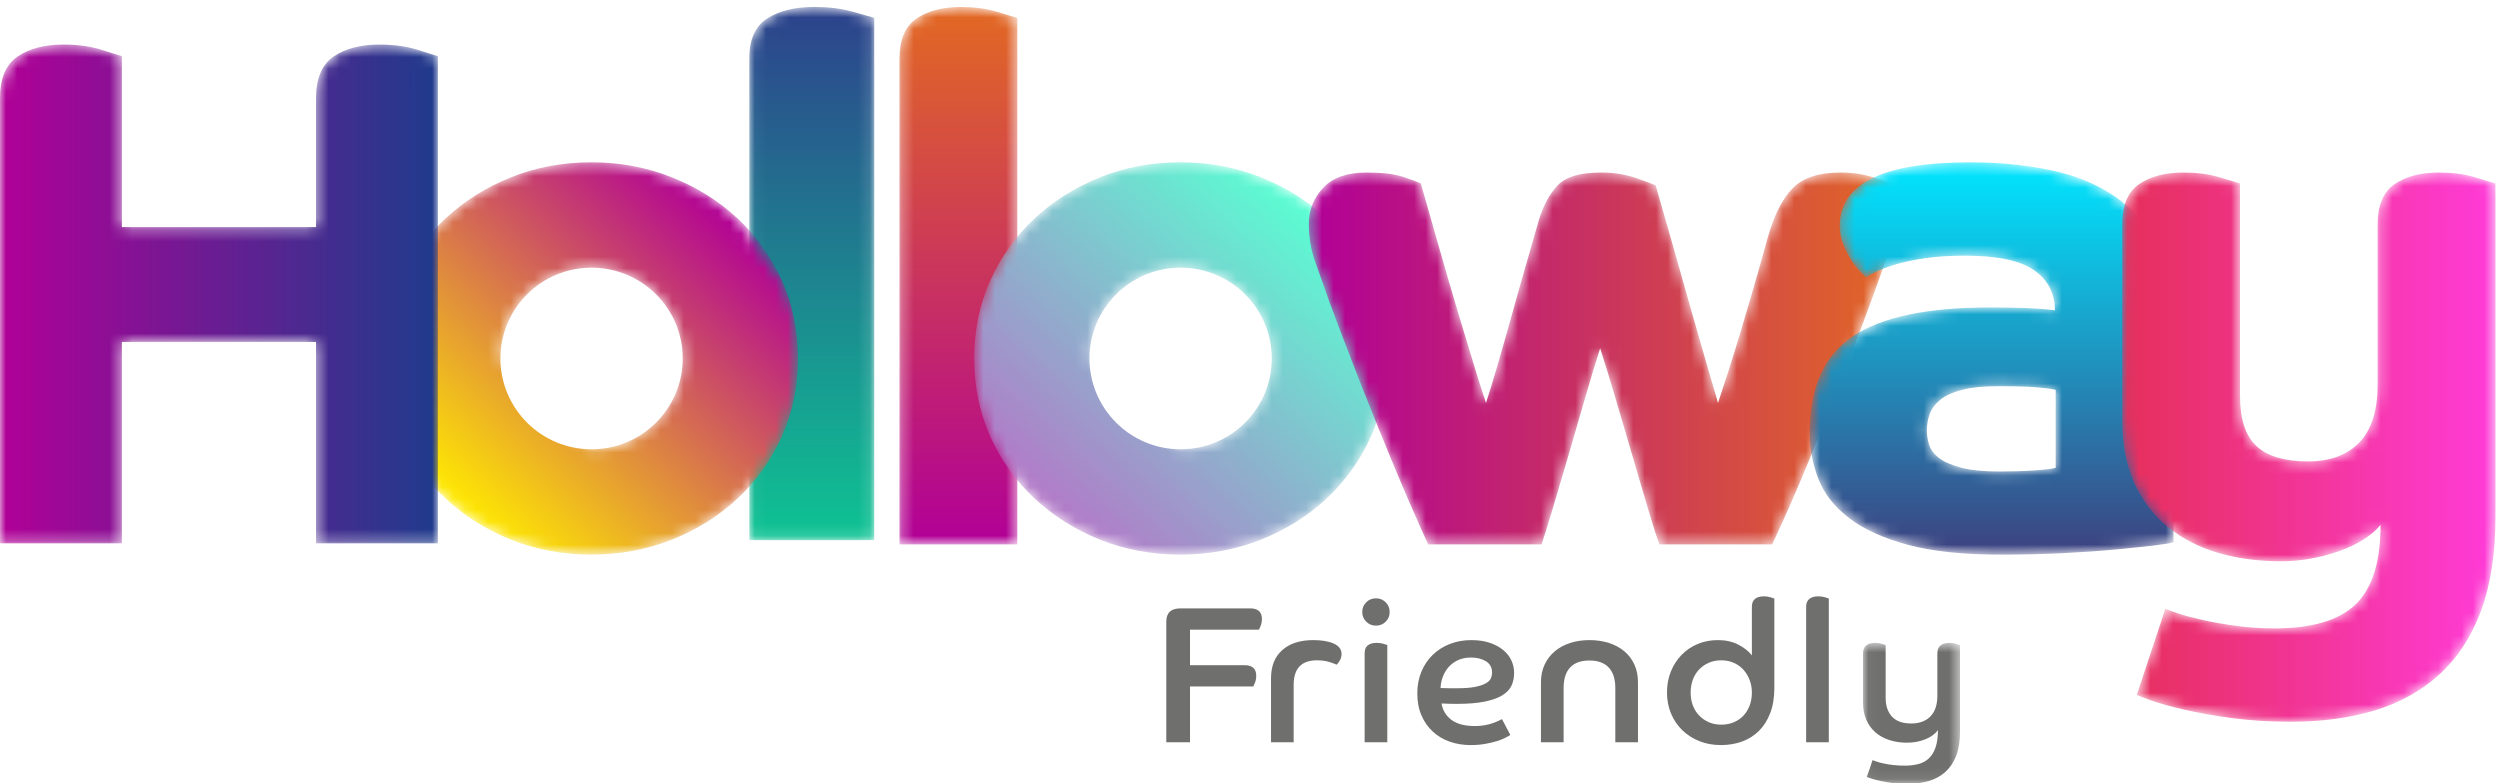 <?xml version="1.0" encoding="UTF-8"?>
<svg width="217px" height="68px" viewBox="0 0 217 68" version="1.1" xmlns="http://www.w3.org/2000/svg" xmlns:xlink="http://www.w3.org/1999/xlink">
    <!-- Generator: Sketch 50.2 (55047) - http://www.bohemiancoding.com/sketch -->
    <title>Group</title>
    <desc>Created with Sketch.</desc>
    <defs>
        <path d="M5.698,0.602 C3.991,0.602 2.622,0.938 1.589,1.607 C0.555,2.277 0.04,3.428 0.04,5.061 L0.04,46.885 L10.885,46.885 L10.885,1.545 C10.616,1.461 9.986,1.284 8.999,1.011 C8.012,0.739 6.911,0.602 5.698,0.602 Z" id="path-1"></path>
        <linearGradient x1="49.997%" y1="100%" x2="49.997%" y2="8.08699987e-05%" id="linearGradient-3">
            <stop stop-color="#0EC393" offset="0%"></stop>
            <stop stop-color="#2D428C" offset="100%"></stop>
        </linearGradient>
        <path d="M0.266,5.101 C0.266,3.455 0.753,2.295 1.727,1.62 C2.702,0.946 3.993,0.607 5.603,0.607 C6.746,0.607 7.783,0.745 8.716,1.019 C9.647,1.294 10.24,1.473 10.495,1.556 L10.495,47.255 L0.266,47.255 L0.266,5.101 Z" id="path-4"></path>
        <linearGradient x1="50.001%" y1="100%" x2="50.001%" y2="8.08699987e-05%" id="linearGradient-6">
            <stop stop-color="#B10097" offset="0%"></stop>
            <stop stop-color="#E26923" offset="100%"></stop>
        </linearGradient>
        <path d="M18.614,25.218 C22.982,25.218 26.528,21.685 26.528,17.333 C26.528,12.982 22.982,9.454 18.614,9.454 C14.247,9.454 10.706,12.982 10.706,17.333 M35.134,10.561 C36.066,12.632 36.532,14.886 36.532,17.333 C36.532,19.78 36.066,22.039 35.134,24.107 C34.202,26.173 32.923,27.968 31.289,29.486 C29.661,31.004 27.754,32.199 25.576,33.066 C23.391,33.927 21.071,34.359 18.614,34.359 C16.116,34.359 13.785,33.927 11.627,33.066 C9.469,32.199 7.573,31.004 5.939,29.486 C4.31,27.968 3.027,26.173 2.095,24.107 C1.168,22.039 0.702,19.78 0.702,17.333 C0.702,14.886 1.168,12.632 2.095,10.561 C3.027,8.494 4.31,6.699 5.939,5.182 C7.573,3.662 9.469,2.473 11.627,1.606 C13.785,0.741 16.116,0.307 18.614,0.307 C21.071,0.307 23.391,0.741 25.576,1.606 C27.754,2.473 29.661,3.662 31.289,5.182" id="path-7"></path>
        <linearGradient x1="15.264%" y1="86.406%" x2="84.724%" y2="13.594%" id="linearGradient-9">
            <stop stop-color="#B379C8" offset="0%"></stop>
            <stop stop-color="#59FFD3" offset="100%"></stop>
        </linearGradient>
        <path d="M18.493,25.218 C22.861,25.218 26.407,21.685 26.407,17.333 C26.407,12.982 22.861,9.454 18.493,9.454 C14.125,9.454 10.584,12.982 10.584,17.333 M35.012,10.561 C35.945,12.632 36.411,14.886 36.411,17.333 C36.411,19.78 35.945,22.039 35.012,24.107 C34.08,26.173 32.802,27.968 31.168,29.486 C29.539,31.004 27.632,32.199 25.454,33.066 C23.27,33.927 20.949,34.359 18.493,34.359 C15.994,34.359 13.664,33.927 11.506,33.066 C9.348,32.199 7.451,31.004 5.818,29.486 C4.189,27.968 2.906,26.173 1.973,24.107 C1.046,22.039 0.58,19.78 0.58,17.333 C0.58,14.886 1.046,12.632 1.973,10.561 C2.906,8.494 4.189,6.699 5.818,5.182 C7.451,3.662 9.348,2.473 11.506,1.606 C13.664,0.741 15.994,0.307 18.493,0.307 C20.949,0.307 23.27,0.741 25.454,1.606 C27.632,2.473 29.539,3.662 31.168,5.182" id="path-10"></path>
        <linearGradient x1="15.265%" y1="86.406%" x2="84.723%" y2="13.594%" id="linearGradient-12">
            <stop stop-color="#FFEB00" offset="0%"></stop>
            <stop stop-color="#B10097" offset="100%"></stop>
        </linearGradient>
        <path d="M10.708,32.613 C9.649,30.293 8.621,27.93 7.626,25.524 C6.631,23.119 5.731,20.894 4.926,18.847 C4.121,16.8 3.434,15.017 2.862,13.499 C2.29,11.98 1.919,10.967 1.75,10.46 C1.537,9.87 1.252,9.068 0.892,8.055 C0.532,7.043 0.352,5.946 0.352,4.764 C0.352,3.583 0.766,2.549 1.591,1.662 C2.417,0.776 3.677,0.333 5.371,0.333 C6.726,0.333 7.786,0.46 8.549,0.713 C9.311,0.966 9.819,1.156 10.073,1.283 C10.623,3.182 11.163,5.07 11.692,6.948 C12.223,8.826 12.741,10.608 13.249,12.296 C13.757,13.985 14.223,15.524 14.647,16.917 C15.071,18.309 15.43,19.448 15.727,20.335 C15.981,19.574 16.32,18.467 16.744,17.011 C17.166,15.556 17.601,14.027 18.046,12.422 C18.492,10.819 18.925,9.29 19.349,7.834 C19.772,6.378 20.089,5.27 20.301,4.511 C20.683,3.244 21.223,2.232 21.921,1.472 C22.621,0.713 23.88,0.333 25.702,0.333 C26.803,0.333 27.82,0.492 28.752,0.808 C29.683,1.125 30.255,1.346 30.466,1.472 C31.017,3.371 31.557,5.261 32.087,7.137 C32.617,9.016 33.114,10.777 33.581,12.422 C34.046,14.068 34.48,15.577 34.883,16.948 C35.285,18.32 35.613,19.448 35.867,20.335 C36.121,19.574 36.417,18.668 36.757,17.613 C37.095,16.558 37.455,15.397 37.838,14.132 C38.218,12.866 38.61,11.536 39.012,10.143 C39.414,8.752 39.806,7.359 40.187,5.966 C40.738,4.027 41.458,2.602 42.348,1.694 C43.237,0.787 44.614,0.333 46.478,0.333 C47.324,0.333 48.087,0.419 48.764,0.587 C49.441,0.755 50.035,0.946 50.544,1.156 C51.052,1.368 51.444,1.568 51.719,1.757 C51.994,1.947 52.174,2.064 52.259,2.105 C51.962,3.33 51.39,5.165 50.544,7.612 C49.696,10.061 48.711,12.75 47.59,15.682 C46.467,18.616 45.292,21.591 44.063,24.607 C42.835,27.625 41.669,30.293 40.569,32.613 L30.785,32.613 C30.53,31.938 30.191,30.884 29.769,29.448 C29.344,28.015 28.889,26.464 28.403,24.796 C27.914,23.13 27.428,21.474 26.941,19.828 C26.454,18.183 26.02,16.769 25.638,15.588 C25.258,16.769 24.823,18.204 24.335,19.891 C23.848,21.58 23.361,23.256 22.875,24.923 C22.388,26.59 21.932,28.13 21.509,29.544 C21.085,30.958 20.767,31.98 20.555,32.613 L10.708,32.613 Z" id="path-13"></path>
        <linearGradient x1="0%" y1="50%" x2="100%" y2="50%" id="linearGradient-15">
            <stop stop-color="#B10097" offset="0%"></stop>
            <stop stop-color="#E26923" offset="100%"></stop>
        </linearGradient>
        <path d="M21.95,20.056 C21.569,19.972 21.007,19.898 20.266,19.835 C19.524,19.771 18.413,19.74 16.93,19.74 C15.659,19.74 14.621,19.846 13.817,20.056 C13.012,20.268 12.388,20.553 11.942,20.911 C11.498,21.269 11.19,21.681 11.021,22.145 C10.852,22.61 10.767,23.095 10.767,23.601 C10.767,23.98 10.831,24.382 10.958,24.803 C11.085,25.225 11.36,25.605 11.785,25.943 C12.207,26.28 12.842,26.566 13.69,26.798 C14.536,27.03 15.659,27.145 17.057,27.145 C18.159,27.145 19.175,27.114 20.108,27.05 C21.038,26.987 21.653,26.913 21.95,26.829 L21.95,20.056 Z M32.178,33.284 C31.924,33.371 31.353,33.465 30.462,33.57 C29.573,33.675 28.462,33.792 27.128,33.917 C25.794,34.045 24.269,34.149 22.553,34.234 C20.838,34.319 19.027,34.361 17.121,34.361 C13.902,34.361 11.233,34.076 9.116,33.507 C6.998,32.937 5.304,32.167 4.033,31.196 C2.762,30.226 1.873,29.098 1.364,27.809 C0.856,26.523 0.602,25.162 0.602,23.727 C0.602,19.846 1.851,17.072 4.35,15.404 C6.85,13.738 10.809,12.904 16.231,12.904 C17.587,12.904 18.719,12.926 19.63,12.968 C20.542,13.01 21.292,13.073 21.886,13.157 C21.886,11.681 21.282,10.521 20.076,9.676 C18.868,8.832 16.867,8.41 14.07,8.41 C12.758,8.41 11.604,8.484 10.609,8.632 C9.613,8.78 8.766,8.959 8.067,9.169 C7.368,9.381 6.807,9.592 6.384,9.802 C5.96,10.014 5.664,10.183 5.494,10.309 C5.409,10.224 5.241,10.056 4.987,9.802 C4.733,9.55 4.477,9.223 4.224,8.821 C3.97,8.421 3.737,7.967 3.525,7.46 C3.312,6.955 3.207,6.406 3.207,5.815 C3.207,2.145 6.976,0.308 14.516,0.308 C16.973,0.308 19.281,0.53 21.442,0.973 C23.601,1.416 25.476,2.176 27.064,3.251 C28.653,4.328 29.901,5.752 30.813,7.524 C31.723,9.297 32.178,11.512 32.178,14.17 L32.178,33.284 Z" id="path-16"></path>
        <linearGradient x1="50.001%" y1="99.999%" x2="50.001%" y2="0.001%" id="linearGradient-18">
            <stop stop-color="#3D4280" offset="0%"></stop>
            <stop stop-color="#00E6FF" offset="100%"></stop>
        </linearGradient>
        <path d="M32.461,30.218 C32.461,33.426 32.037,36.158 31.19,38.415 C30.343,40.672 29.135,42.508 27.569,43.921 C26.001,45.335 24.138,46.368 21.978,47.023 C19.818,47.677 17.403,48.005 14.735,48.005 C12.871,48.005 11.155,47.899 9.589,47.689 C8.021,47.476 6.645,47.234 5.459,46.96 C4.273,46.684 3.32,46.422 2.601,46.169 C1.88,45.915 1.457,45.746 1.33,45.662 L3.807,38.194 C3.976,38.278 4.347,38.415 4.918,38.605 C5.492,38.795 6.2,38.984 7.047,39.175 C7.894,39.364 8.858,39.533 9.938,39.681 C11.018,39.828 12.13,39.902 13.274,39.902 C16.535,39.902 18.886,39.206 20.326,37.814 C21.766,36.421 22.487,34.122 22.487,30.914 C21.681,31.886 20.452,32.655 18.801,33.225 C17.149,33.795 15.498,34.079 13.846,34.079 C11.897,34.079 10.086,33.837 8.413,33.352 C6.74,32.867 5.278,32.117 4.03,31.105 C2.78,30.092 1.806,28.816 1.107,27.275 C0.409,25.735 0.059,23.91 0.059,21.801 L0.059,4.828 C0.059,3.182 0.546,2.021 1.521,1.346 C2.494,0.672 3.786,0.333 5.396,0.333 C6.539,0.333 7.577,0.47 8.509,0.745 C9.44,1.019 10.033,1.199 10.287,1.283 L10.287,19.711 C10.287,21.737 10.764,23.193 11.717,24.078 C12.67,24.965 14.164,25.408 16.196,25.408 C18.102,25.408 19.584,24.861 20.644,23.762 C21.703,22.666 22.232,20.978 22.232,18.699 L22.232,4.828 C22.232,3.182 22.718,2.021 23.693,1.346 C24.667,0.672 25.959,0.333 27.569,0.333 C28.712,0.333 29.75,0.47 30.682,0.745 C31.613,1.019 32.207,1.199 32.461,1.283 L32.461,30.218 Z" id="path-19"></path>
        <linearGradient x1="0%" y1="50%" x2="99.999%" y2="50%" id="linearGradient-21">
            <stop stop-color="#E62F5B" offset="0%"></stop>
            <stop stop-color="#FF3BD8" offset="100%"></stop>
        </linearGradient>
        <polygon id="path-22" points="0.039 0.679 8.459 0.679 8.459 12.919 0.039 12.919"></polygon>
        <path d="M0,5.093 C0,3.368 0.507,2.158 1.521,1.464 C2.534,0.77 3.865,0.423 5.511,0.423 C6.737,0.423 7.824,0.57 8.774,0.865 C9.724,1.159 10.326,1.349 10.579,1.432 L10.579,16.265 L27.431,16.265 L27.431,5.093 C27.431,3.368 27.938,2.158 28.952,1.464 C29.965,0.77 31.296,0.423 32.943,0.423 C34.168,0.423 35.255,0.57 36.205,0.865 C37.155,1.159 37.757,1.349 38.01,1.432 L38.01,43.718 L27.431,43.718 L27.431,26.236 L10.579,26.236 L10.579,43.718 L0,43.718 L0,5.093 Z" id="path-24"></path>
        <linearGradient x1="0%" y1="50%" x2="100.001%" y2="50%" id="linearGradient-26">
            <stop stop-color="#B10097" offset="0%"></stop>
            <stop stop-color="#1F3B8C" offset="100%"></stop>
        </linearGradient>
    </defs>
    <g id="Welcome" stroke="none" stroke-width="1" fill="none" fill-rule="evenodd">
        <g id="Home" transform="translate(-150, -25)">
            <g id="Group" transform="translate(150, 25)">
                <g id="Group-3" transform="translate(65, 0)">
                    <mask id="mask-2" fill="white">
                        <use xlink:href="#path-1"></use>
                    </mask>
                    <g id="Clip-2"></g>
                    <path d="M5.698,0.602 C3.991,0.602 2.622,0.938 1.589,1.607 C0.555,2.277 0.04,3.428 0.04,5.061 L0.04,46.885 L10.885,46.885 L10.885,1.545 C10.616,1.461 9.986,1.284 8.999,1.011 C8.012,0.739 6.911,0.602 5.698,0.602 Z" id="Fill-1" fill="url(#linearGradient-3)" mask="url(#mask-2)"></path>
                </g>
                <g id="Group-42">
                    <g id="Group-6" transform="translate(77.809, 0)">
                        <mask id="mask-5" fill="white">
                            <use xlink:href="#path-4"></use>
                        </mask>
                        <g id="Clip-5"></g>
                        <path d="M0.266,5.101 C0.266,3.455 0.753,2.295 1.727,1.62 C2.702,0.946 3.993,0.607 5.603,0.607 C6.746,0.607 7.783,0.745 8.716,1.019 C9.647,1.294 10.24,1.473 10.495,1.556 L10.495,47.255 L0.266,47.255 L0.266,5.101 Z" id="Fill-4" fill="url(#linearGradient-6)" mask="url(#mask-5)"></path>
                    </g>
                    <g id="Group-9" style="mix-blend-mode: multiply;" transform="translate(83.861, 13.781)">
                        <mask id="mask-8" fill="white">
                            <use xlink:href="#path-7"></use>
                        </mask>
                        <g id="Clip-8"></g>
                        <path d="M18.614,25.218 C14.247,25.218 10.706,21.685 10.706,17.333 C10.706,12.982 14.247,9.454 18.614,9.454 C22.982,9.454 26.528,12.982 26.528,17.333 C26.528,21.685 22.982,25.218 18.614,25.218 M35.134,10.561 C34.202,8.494 32.923,6.699 31.289,5.182 C29.661,3.662 27.754,2.473 25.576,1.606 C23.391,0.741 21.071,0.307 18.614,0.307 C16.116,0.307 13.785,0.741 11.627,1.606 C9.469,2.473 7.573,3.662 5.939,5.182 C4.31,6.699 3.027,8.494 2.095,10.561 C1.168,12.632 0.702,14.886 0.702,17.333 C0.702,19.78 1.168,22.039 2.095,24.107 C3.027,26.173 4.31,27.968 5.939,29.486 C7.573,31.004 9.469,32.199 11.627,33.066 C13.785,33.927 16.116,34.359 18.614,34.359 C21.071,34.359 23.391,33.927 25.576,33.066 C27.754,32.199 29.661,31.004 31.289,29.486 C32.923,27.968 34.202,26.173 35.134,24.107 C36.066,22.039 36.532,19.78 36.532,17.333 C36.532,14.886 36.066,12.632 35.134,10.561" id="Fill-7" fill="url(#linearGradient-9)" mask="url(#mask-8)"></path>
                    </g>
                    <g id="Group-12" style="mix-blend-mode: multiply;" transform="translate(32.853, 13.781)">
                        <mask id="mask-11" fill="white">
                            <use xlink:href="#path-10"></use>
                        </mask>
                        <g id="Clip-11"></g>
                        <path d="M18.493,25.218 C14.125,25.218 10.584,21.685 10.584,17.333 C10.584,12.982 14.125,9.454 18.493,9.454 C22.861,9.454 26.407,12.982 26.407,17.333 C26.407,21.685 22.861,25.218 18.493,25.218 M35.012,10.561 C34.08,8.494 32.802,6.699 31.168,5.182 C29.539,3.662 27.632,2.473 25.454,1.606 C23.27,0.741 20.949,0.307 18.493,0.307 C15.994,0.307 13.664,0.741 11.506,1.606 C9.348,2.473 7.451,3.662 5.818,5.182 C4.189,6.699 2.906,8.494 1.973,10.561 C1.046,12.632 0.58,14.886 0.58,17.333 C0.58,19.78 1.046,22.039 1.973,24.107 C2.906,26.173 4.189,27.968 5.818,29.486 C7.451,31.004 9.348,32.199 11.506,33.066 C13.664,33.927 15.994,34.359 18.493,34.359 C20.949,34.359 23.27,33.927 25.454,33.066 C27.632,32.199 29.539,31.004 31.168,29.486 C32.802,27.968 34.08,26.173 35.012,24.107 C35.945,22.039 36.411,19.78 36.411,17.333 C36.411,14.886 35.945,12.632 35.012,10.561" id="Fill-10" fill="url(#linearGradient-12)" mask="url(#mask-11)"></path>
                    </g>
                    <g id="Group-15" style="mix-blend-mode: multiply;" transform="translate(113.255, 14.642)">
                        <mask id="mask-14" fill="white">
                            <use xlink:href="#path-13"></use>
                        </mask>
                        <g id="Clip-14"></g>
                        <path d="M10.708,32.613 C9.649,30.293 8.621,27.93 7.626,25.524 C6.631,23.119 5.731,20.894 4.926,18.847 C4.121,16.8 3.434,15.017 2.862,13.499 C2.29,11.98 1.919,10.967 1.75,10.46 C1.537,9.87 1.252,9.068 0.892,8.055 C0.532,7.043 0.352,5.946 0.352,4.764 C0.352,3.583 0.766,2.549 1.591,1.662 C2.417,0.776 3.677,0.333 5.371,0.333 C6.726,0.333 7.786,0.46 8.549,0.713 C9.311,0.966 9.819,1.156 10.073,1.283 C10.623,3.182 11.163,5.07 11.692,6.948 C12.223,8.826 12.741,10.608 13.249,12.296 C13.757,13.985 14.223,15.524 14.647,16.917 C15.071,18.309 15.43,19.448 15.727,20.335 C15.981,19.574 16.32,18.467 16.744,17.011 C17.166,15.556 17.601,14.027 18.046,12.422 C18.492,10.819 18.925,9.29 19.349,7.834 C19.772,6.378 20.089,5.27 20.301,4.511 C20.683,3.244 21.223,2.232 21.921,1.472 C22.621,0.713 23.88,0.333 25.702,0.333 C26.803,0.333 27.82,0.492 28.752,0.808 C29.683,1.125 30.255,1.346 30.466,1.472 C31.017,3.371 31.557,5.261 32.087,7.137 C32.617,9.016 33.114,10.777 33.581,12.422 C34.046,14.068 34.48,15.577 34.883,16.948 C35.285,18.32 35.613,19.448 35.867,20.335 C36.121,19.574 36.417,18.668 36.757,17.613 C37.095,16.558 37.455,15.397 37.838,14.132 C38.218,12.866 38.61,11.536 39.012,10.143 C39.414,8.752 39.806,7.359 40.187,5.966 C40.738,4.027 41.458,2.602 42.348,1.694 C43.237,0.787 44.614,0.333 46.478,0.333 C47.324,0.333 48.087,0.419 48.764,0.587 C49.441,0.755 50.035,0.946 50.544,1.156 C51.052,1.368 51.444,1.568 51.719,1.757 C51.994,1.947 52.174,2.064 52.259,2.105 C51.962,3.33 51.39,5.165 50.544,7.612 C49.696,10.061 48.711,12.75 47.59,15.682 C46.467,18.616 45.292,21.591 44.063,24.607 C42.835,27.625 41.669,30.293 40.569,32.613 L30.785,32.613 C30.53,31.938 30.191,30.884 29.769,29.448 C29.344,28.015 28.889,26.464 28.403,24.796 C27.914,23.13 27.428,21.474 26.941,19.828 C26.454,18.183 26.02,16.769 25.638,15.588 C25.258,16.769 24.823,18.204 24.335,19.891 C23.848,21.58 23.361,23.256 22.875,24.923 C22.388,26.59 21.932,28.13 21.509,29.544 C21.085,30.958 20.767,31.98 20.555,32.613 L10.708,32.613 Z" id="Fill-13" fill="url(#linearGradient-15)" mask="url(#mask-14)"></path>
                    </g>
                    <g id="Group-18" style="mix-blend-mode: multiply;" transform="translate(156.482, 13.781)">
                        <mask id="mask-17" fill="white">
                            <use xlink:href="#path-16"></use>
                        </mask>
                        <g id="Clip-17"></g>
                        <path d="M21.95,20.056 C21.569,19.972 21.007,19.898 20.266,19.835 C19.524,19.771 18.413,19.74 16.93,19.74 C15.659,19.74 14.621,19.846 13.817,20.056 C13.012,20.268 12.388,20.553 11.942,20.911 C11.498,21.269 11.19,21.681 11.021,22.145 C10.852,22.61 10.767,23.095 10.767,23.601 C10.767,23.98 10.831,24.382 10.958,24.803 C11.085,25.225 11.36,25.605 11.785,25.943 C12.207,26.28 12.842,26.566 13.69,26.798 C14.536,27.03 15.659,27.145 17.057,27.145 C18.159,27.145 19.175,27.114 20.108,27.05 C21.038,26.987 21.653,26.913 21.95,26.829 L21.95,20.056 Z M32.178,33.284 C31.924,33.371 31.353,33.465 30.462,33.57 C29.573,33.675 28.462,33.792 27.128,33.917 C25.794,34.045 24.269,34.149 22.553,34.234 C20.838,34.319 19.027,34.361 17.121,34.361 C13.902,34.361 11.233,34.076 9.116,33.507 C6.998,32.937 5.304,32.167 4.033,31.196 C2.762,30.226 1.873,29.098 1.364,27.809 C0.856,26.523 0.602,25.162 0.602,23.727 C0.602,19.846 1.851,17.072 4.35,15.404 C6.85,13.738 10.809,12.904 16.231,12.904 C17.587,12.904 18.719,12.926 19.63,12.968 C20.542,13.01 21.292,13.073 21.886,13.157 C21.886,11.681 21.282,10.521 20.076,9.676 C18.868,8.832 16.867,8.41 14.07,8.41 C12.758,8.41 11.604,8.484 10.609,8.632 C9.613,8.78 8.766,8.959 8.067,9.169 C7.368,9.381 6.807,9.592 6.384,9.802 C5.96,10.014 5.664,10.183 5.494,10.309 C5.409,10.224 5.241,10.056 4.987,9.802 C4.733,9.55 4.477,9.223 4.224,8.821 C3.97,8.421 3.737,7.967 3.525,7.46 C3.312,6.955 3.207,6.406 3.207,5.815 C3.207,2.145 6.976,0.308 14.516,0.308 C16.973,0.308 19.281,0.53 21.442,0.973 C23.601,1.416 25.476,2.176 27.064,3.251 C28.653,4.328 29.901,5.752 30.813,7.524 C31.723,9.297 32.178,11.512 32.178,14.17 L32.178,33.284 Z" id="Fill-16" fill="url(#linearGradient-18)" mask="url(#mask-17)"></path>
                    </g>
                    <g id="Group-21" style="mix-blend-mode: multiply;" transform="translate(184.147, 14.642)">
                        <mask id="mask-20" fill="white">
                            <use xlink:href="#path-19"></use>
                        </mask>
                        <g id="Clip-20"></g>
                        <path d="M3.807,38.194 C3.976,38.278 4.347,38.415 4.918,38.605 C5.492,38.795 6.2,38.984 7.047,39.175 C7.894,39.364 8.858,39.533 9.938,39.681 C11.018,39.828 12.13,39.902 13.274,39.902 C16.535,39.902 18.886,39.206 20.326,37.814 C21.766,36.421 22.487,34.122 22.487,30.914 C21.681,31.886 20.452,32.655 18.801,33.225 C17.149,33.795 15.498,34.079 13.846,34.079 C11.897,34.079 10.086,33.837 8.413,33.352 C6.74,32.867 5.278,32.117 4.03,31.105 C2.78,30.092 1.806,28.816 1.107,27.275 C0.409,25.735 0.059,23.91 0.059,21.801 L0.059,4.828 C0.059,3.182 0.546,2.021 1.521,1.346 C2.494,0.672 3.786,0.333 5.396,0.333 C6.539,0.333 7.577,0.47 8.509,0.745 C9.44,1.019 10.033,1.199 10.287,1.283 L10.287,19.711 C10.287,21.737 10.764,23.193 11.717,24.078 C12.67,24.965 14.164,25.408 16.196,25.408 C18.102,25.408 19.584,24.861 20.644,23.762 C21.703,22.666 22.232,20.978 22.232,18.699 L22.232,4.828 C22.232,3.182 22.718,2.021 23.693,1.346 C24.667,0.672 25.959,0.333 27.569,0.333 C28.712,0.333 29.75,0.47 30.682,0.745 C31.613,1.019 32.207,1.199 32.461,1.283 L32.461,30.218 C32.461,33.426 32.037,36.158 31.19,38.415 C30.343,40.672 29.135,42.508 27.569,43.921 C26.001,45.335 24.138,46.368 21.978,47.023 C19.818,47.677 17.403,48.005 14.735,48.005 C12.871,48.005 11.155,47.899 9.589,47.689 C8.021,47.476 6.645,47.234 5.459,46.96 C4.273,46.684 3.32,46.422 2.601,46.169 C1.88,45.915 1.457,45.746 1.33,45.662 L3.807,38.194 Z" id="Fill-19" fill="url(#linearGradient-21)" mask="url(#mask-20)"></path>
                    </g>
                    <path d="M110.324,58.879 C110.324,57.825 110.648,57.007 111.298,56.43 C111.948,55.851 112.848,55.56 113.999,55.56 C114.722,55.56 115.313,55.662 115.768,55.862 C116.221,56.062 116.448,56.369 116.448,56.782 C116.448,56.976 116.394,57.166 116.286,57.349 C116.176,57.533 116.087,57.647 116.017,57.693 C115.821,57.602 115.58,57.515 115.292,57.434 C115.004,57.355 114.677,57.315 114.309,57.315 C112.964,57.315 112.29,58.026 112.29,59.447 L112.29,64.431 L110.324,64.431 L110.324,58.879 Z" id="Fill-22" fill="#6F6F6E"></path>
                    <path d="M118.45,56.712 C118.45,56.393 118.541,56.159 118.726,56.016 C118.91,55.873 119.169,55.801 119.503,55.801 C119.709,55.801 119.9,55.828 120.073,55.879 C120.244,55.93 120.36,55.968 120.417,55.991 L120.417,64.431 L118.45,64.431 L118.45,56.712 Z M119.434,51.934 C119.767,51.934 120.049,52.049 120.278,52.278 C120.509,52.507 120.624,52.788 120.624,53.12 C120.624,53.452 120.509,53.733 120.278,53.963 C120.049,54.192 119.767,54.306 119.434,54.306 C119.099,54.306 118.819,54.192 118.588,53.963 C118.358,53.733 118.243,53.452 118.243,53.12 C118.243,52.788 118.358,52.507 118.588,52.278 C118.819,52.049 119.099,51.934 119.434,51.934 Z" id="Fill-24" fill="#6F6F6E"></path>
                    <path d="M125.041,59.721 C125.307,59.733 125.559,59.739 125.8,59.739 L126.526,59.739 C127.158,59.739 127.669,59.699 128.06,59.618 C128.451,59.538 128.757,59.435 128.976,59.308 C129.194,59.183 129.338,59.039 129.406,58.879 C129.476,58.718 129.51,58.553 129.51,58.38 C129.51,57.944 129.334,57.619 128.984,57.401 C128.632,57.183 128.198,57.074 127.681,57.074 C127.255,57.074 126.881,57.149 126.56,57.298 C126.238,57.446 125.966,57.644 125.748,57.891 C125.53,58.137 125.36,58.42 125.239,58.742 C125.119,59.062 125.052,59.388 125.041,59.721 Z M131.098,63.795 C131.005,63.853 130.862,63.934 130.667,64.036 C130.47,64.139 130.227,64.237 129.933,64.329 C129.64,64.42 129.3,64.499 128.915,64.569 C128.529,64.637 128.107,64.672 127.648,64.672 C127.003,64.672 126.401,64.574 125.843,64.38 C125.286,64.185 124.797,63.896 124.376,63.511 C123.957,63.127 123.627,62.659 123.386,62.102 C123.143,61.546 123.022,60.907 123.022,60.185 C123.022,59.498 123.14,58.871 123.376,58.303 C123.612,57.735 123.941,57.249 124.359,56.843 C124.779,56.435 125.275,56.119 125.843,55.897 C126.412,55.673 127.037,55.561 127.716,55.561 C128.313,55.561 128.842,55.638 129.303,55.793 C129.764,55.948 130.151,56.153 130.468,56.413 C130.784,56.67 131.023,56.972 131.183,57.315 C131.345,57.657 131.426,58.025 131.426,58.414 C131.426,58.817 131.351,59.18 131.202,59.506 C131.052,59.833 130.787,60.114 130.407,60.349 C130.028,60.584 129.516,60.767 128.872,60.899 C128.229,61.031 127.411,61.096 126.422,61.096 C126.191,61.096 125.976,61.094 125.775,61.087 C125.574,61.082 125.358,61.073 125.128,61.062 C125.219,61.647 125.504,62.119 125.982,62.481 C126.459,62.841 127.141,63.021 128.026,63.021 C128.326,63.021 128.6,62.999 128.855,62.952 C129.108,62.907 129.334,62.85 129.535,62.781 C129.738,62.712 129.91,62.644 130.054,62.574 C130.197,62.506 130.304,62.455 130.373,62.42 L131.098,63.795 Z" id="Fill-26" fill="#6F6F6E"></path>
                    <path d="M133.755,59.223 C133.755,58.649 133.862,58.137 134.074,57.684 C134.287,57.232 134.581,56.848 134.955,56.532 C135.328,56.218 135.772,55.977 136.283,55.811 C136.796,55.645 137.356,55.561 137.965,55.561 C138.576,55.561 139.138,55.645 139.656,55.811 C140.174,55.977 140.619,56.218 140.994,56.532 C141.367,56.848 141.659,57.232 141.865,57.684 C142.073,58.137 142.176,58.649 142.176,59.223 L142.176,64.431 L140.209,64.431 L140.209,59.721 C140.209,58.942 140.019,58.348 139.64,57.942 C139.259,57.535 138.702,57.332 137.965,57.332 C137.217,57.332 136.656,57.535 136.283,57.942 C135.908,58.348 135.722,58.942 135.722,59.721 L135.722,64.431 L133.755,64.431 L133.755,59.223 Z" id="Fill-28" fill="#6F6F6E"></path>
                    <path d="M152.063,60.117 C152.063,59.728 151.997,59.36 151.865,59.017 C151.732,58.672 151.55,58.375 151.321,58.123 C151.091,57.871 150.813,57.673 150.484,57.529 C150.157,57.386 149.797,57.315 149.406,57.315 C149.003,57.315 148.641,57.386 148.319,57.529 C147.996,57.673 147.718,57.867 147.481,58.114 C147.246,58.361 147.065,58.656 146.937,58.999 C146.811,59.343 146.749,59.715 146.749,60.117 C146.749,60.518 146.811,60.887 146.937,61.225 C147.065,61.564 147.246,61.857 147.481,62.102 C147.718,62.349 147.996,62.543 148.319,62.686 C148.641,62.829 149.003,62.901 149.406,62.901 C149.797,62.901 150.157,62.833 150.484,62.695 C150.813,62.558 151.091,62.369 151.321,62.128 C151.55,61.888 151.732,61.595 151.865,61.251 C151.997,60.907 152.063,60.529 152.063,60.117 Z M152.063,52.673 C152.063,52.364 152.152,52.135 152.33,51.986 C152.509,51.837 152.765,51.763 153.098,51.763 C153.305,51.763 153.495,51.788 153.668,51.84 C153.841,51.891 153.955,51.928 154.013,51.952 L154.013,59.705 C154.013,60.541 153.895,61.269 153.659,61.888 C153.423,62.506 153.098,63.021 152.684,63.435 C152.269,63.847 151.781,64.156 151.218,64.363 C150.654,64.569 150.038,64.672 149.372,64.672 C148.693,64.672 148.068,64.558 147.498,64.329 C146.93,64.099 146.438,63.784 146.023,63.382 C145.61,62.982 145.284,62.501 145.048,61.939 C144.812,61.377 144.695,60.77 144.695,60.117 C144.695,59.452 144.806,58.842 145.031,58.286 C145.257,57.731 145.566,57.249 145.963,56.843 C146.361,56.435 146.825,56.119 147.362,55.897 C147.896,55.673 148.479,55.561 149.112,55.561 C149.779,55.561 150.366,55.689 150.872,55.948 C151.378,56.205 151.775,56.518 152.063,56.885 L152.063,52.673 Z" id="Fill-30" fill="#6F6F6E"></path>
                    <path d="M156.773,52.673 C156.773,52.364 156.865,52.135 157.049,51.985 C157.233,51.836 157.492,51.762 157.825,51.762 C158.034,51.762 158.224,51.789 158.395,51.84 C158.568,51.891 158.683,51.928 158.74,51.952 L158.74,64.431 L156.773,64.431 L156.773,52.673 Z" id="Fill-32" fill="#6F6F6E"></path>
                    <g id="Group-36" transform="translate(161.669, 55.122)">
                        <mask id="mask-23" fill="white">
                            <use xlink:href="#path-22"></use>
                        </mask>
                        <g id="Clip-35"></g>
                        <path d="M0.039,1.59 C0.039,1.282 0.13,1.052 0.315,0.903 C0.5,0.754 0.752,0.679 1.075,0.679 C1.281,0.679 1.473,0.705 1.652,0.756 C1.83,0.808 1.949,0.846 2.006,0.868 L2.006,5.458 C2.006,6.135 2.186,6.673 2.549,7.074 C2.913,7.476 3.474,7.676 4.233,7.676 C4.933,7.676 5.486,7.473 5.888,7.066 C6.29,6.659 6.493,6.059 6.493,5.269 L6.493,1.59 C6.493,1.282 6.584,1.052 6.768,0.903 C6.952,0.754 7.206,0.679 7.527,0.679 C7.735,0.679 7.927,0.705 8.106,0.756 C8.284,0.808 8.402,0.846 8.459,0.868 L8.459,8.398 C8.459,9.212 8.35,9.901 8.131,10.47 C7.912,11.037 7.603,11.503 7.2,11.871 C6.797,12.236 6.315,12.503 5.75,12.67 C5.186,12.836 4.56,12.919 3.87,12.919 C3.398,12.919 2.966,12.894 2.575,12.841 C2.184,12.789 1.836,12.731 1.532,12.661 C1.226,12.592 0.977,12.527 0.781,12.464 C0.585,12.4 0.447,12.352 0.366,12.317 C0.459,12.077 0.545,11.833 0.626,11.586 C0.705,11.34 0.787,11.096 0.867,10.856 C0.947,10.89 1.075,10.937 1.246,10.994 C1.419,11.05 1.626,11.106 1.867,11.156 C2.109,11.208 2.383,11.252 2.687,11.286 C2.992,11.32 3.318,11.336 3.662,11.336 C4.111,11.336 4.514,11.289 4.871,11.191 C5.227,11.093 5.53,10.926 5.776,10.684 C6.023,10.443 6.213,10.125 6.346,9.729 C6.478,9.335 6.544,8.839 6.544,8.243 C6.315,8.576 5.955,8.842 5.466,9.042 C4.976,9.243 4.439,9.343 3.852,9.343 C3.3,9.343 2.788,9.267 2.317,9.111 C1.846,8.957 1.442,8.733 1.108,8.441 C0.775,8.148 0.514,7.784 0.324,7.349 C0.134,6.914 0.039,6.415 0.039,5.854 L0.039,1.59 Z" id="Fill-34" fill="#6F6F6E" mask="url(#mask-23)"></path>
                    </g>
                    <g id="Group-39" style="mix-blend-mode: multiply;" transform="translate(0, 3.445)">
                        <mask id="mask-25" fill="white">
                            <use xlink:href="#path-24"></use>
                        </mask>
                        <g id="Clip-38"></g>
                        <path d="M0,43.718 L0,5.093 C0,3.368 0.507,2.158 1.521,1.464 C2.534,0.77 3.865,0.423 5.511,0.423 C6.737,0.423 7.824,0.57 8.774,0.865 C9.724,1.159 10.326,1.349 10.579,1.432 L10.579,16.265 L27.431,16.265 L27.431,5.093 C27.431,3.368 27.938,2.158 28.952,1.464 C29.965,0.77 31.296,0.423 32.943,0.423 C34.168,0.423 35.255,0.57 36.205,0.865 C37.155,1.159 37.757,1.349 38.01,1.432 L38.01,43.718 L27.431,43.718 L27.431,26.236 L10.579,26.236 L10.579,43.718 L0,43.718 Z" id="Fill-37" fill="url(#linearGradient-26)" mask="url(#mask-25)"></path>
                    </g>
                    <path d="M101.234,53.959 C101.234,53.19 101.648,52.807 102.476,52.807 L108.513,52.807 C109.194,52.807 109.534,53.112 109.534,53.723 C109.534,53.937 109.5,54.132 109.432,54.307 C109.365,54.481 109.313,54.598 109.279,54.655 L103.292,54.655 L103.292,57.738 L108.02,57.738 C108.701,57.738 109.041,58.043 109.041,58.653 C109.041,58.867 109.008,59.063 108.939,59.237 C108.87,59.413 108.82,59.529 108.786,59.585 L103.292,59.585 L103.292,64.431 L101.234,64.431 L101.234,53.959 Z" id="Fill-40" fill="#6F6F6E"></path>
                </g>
            </g>
        </g>
    </g>
</svg>